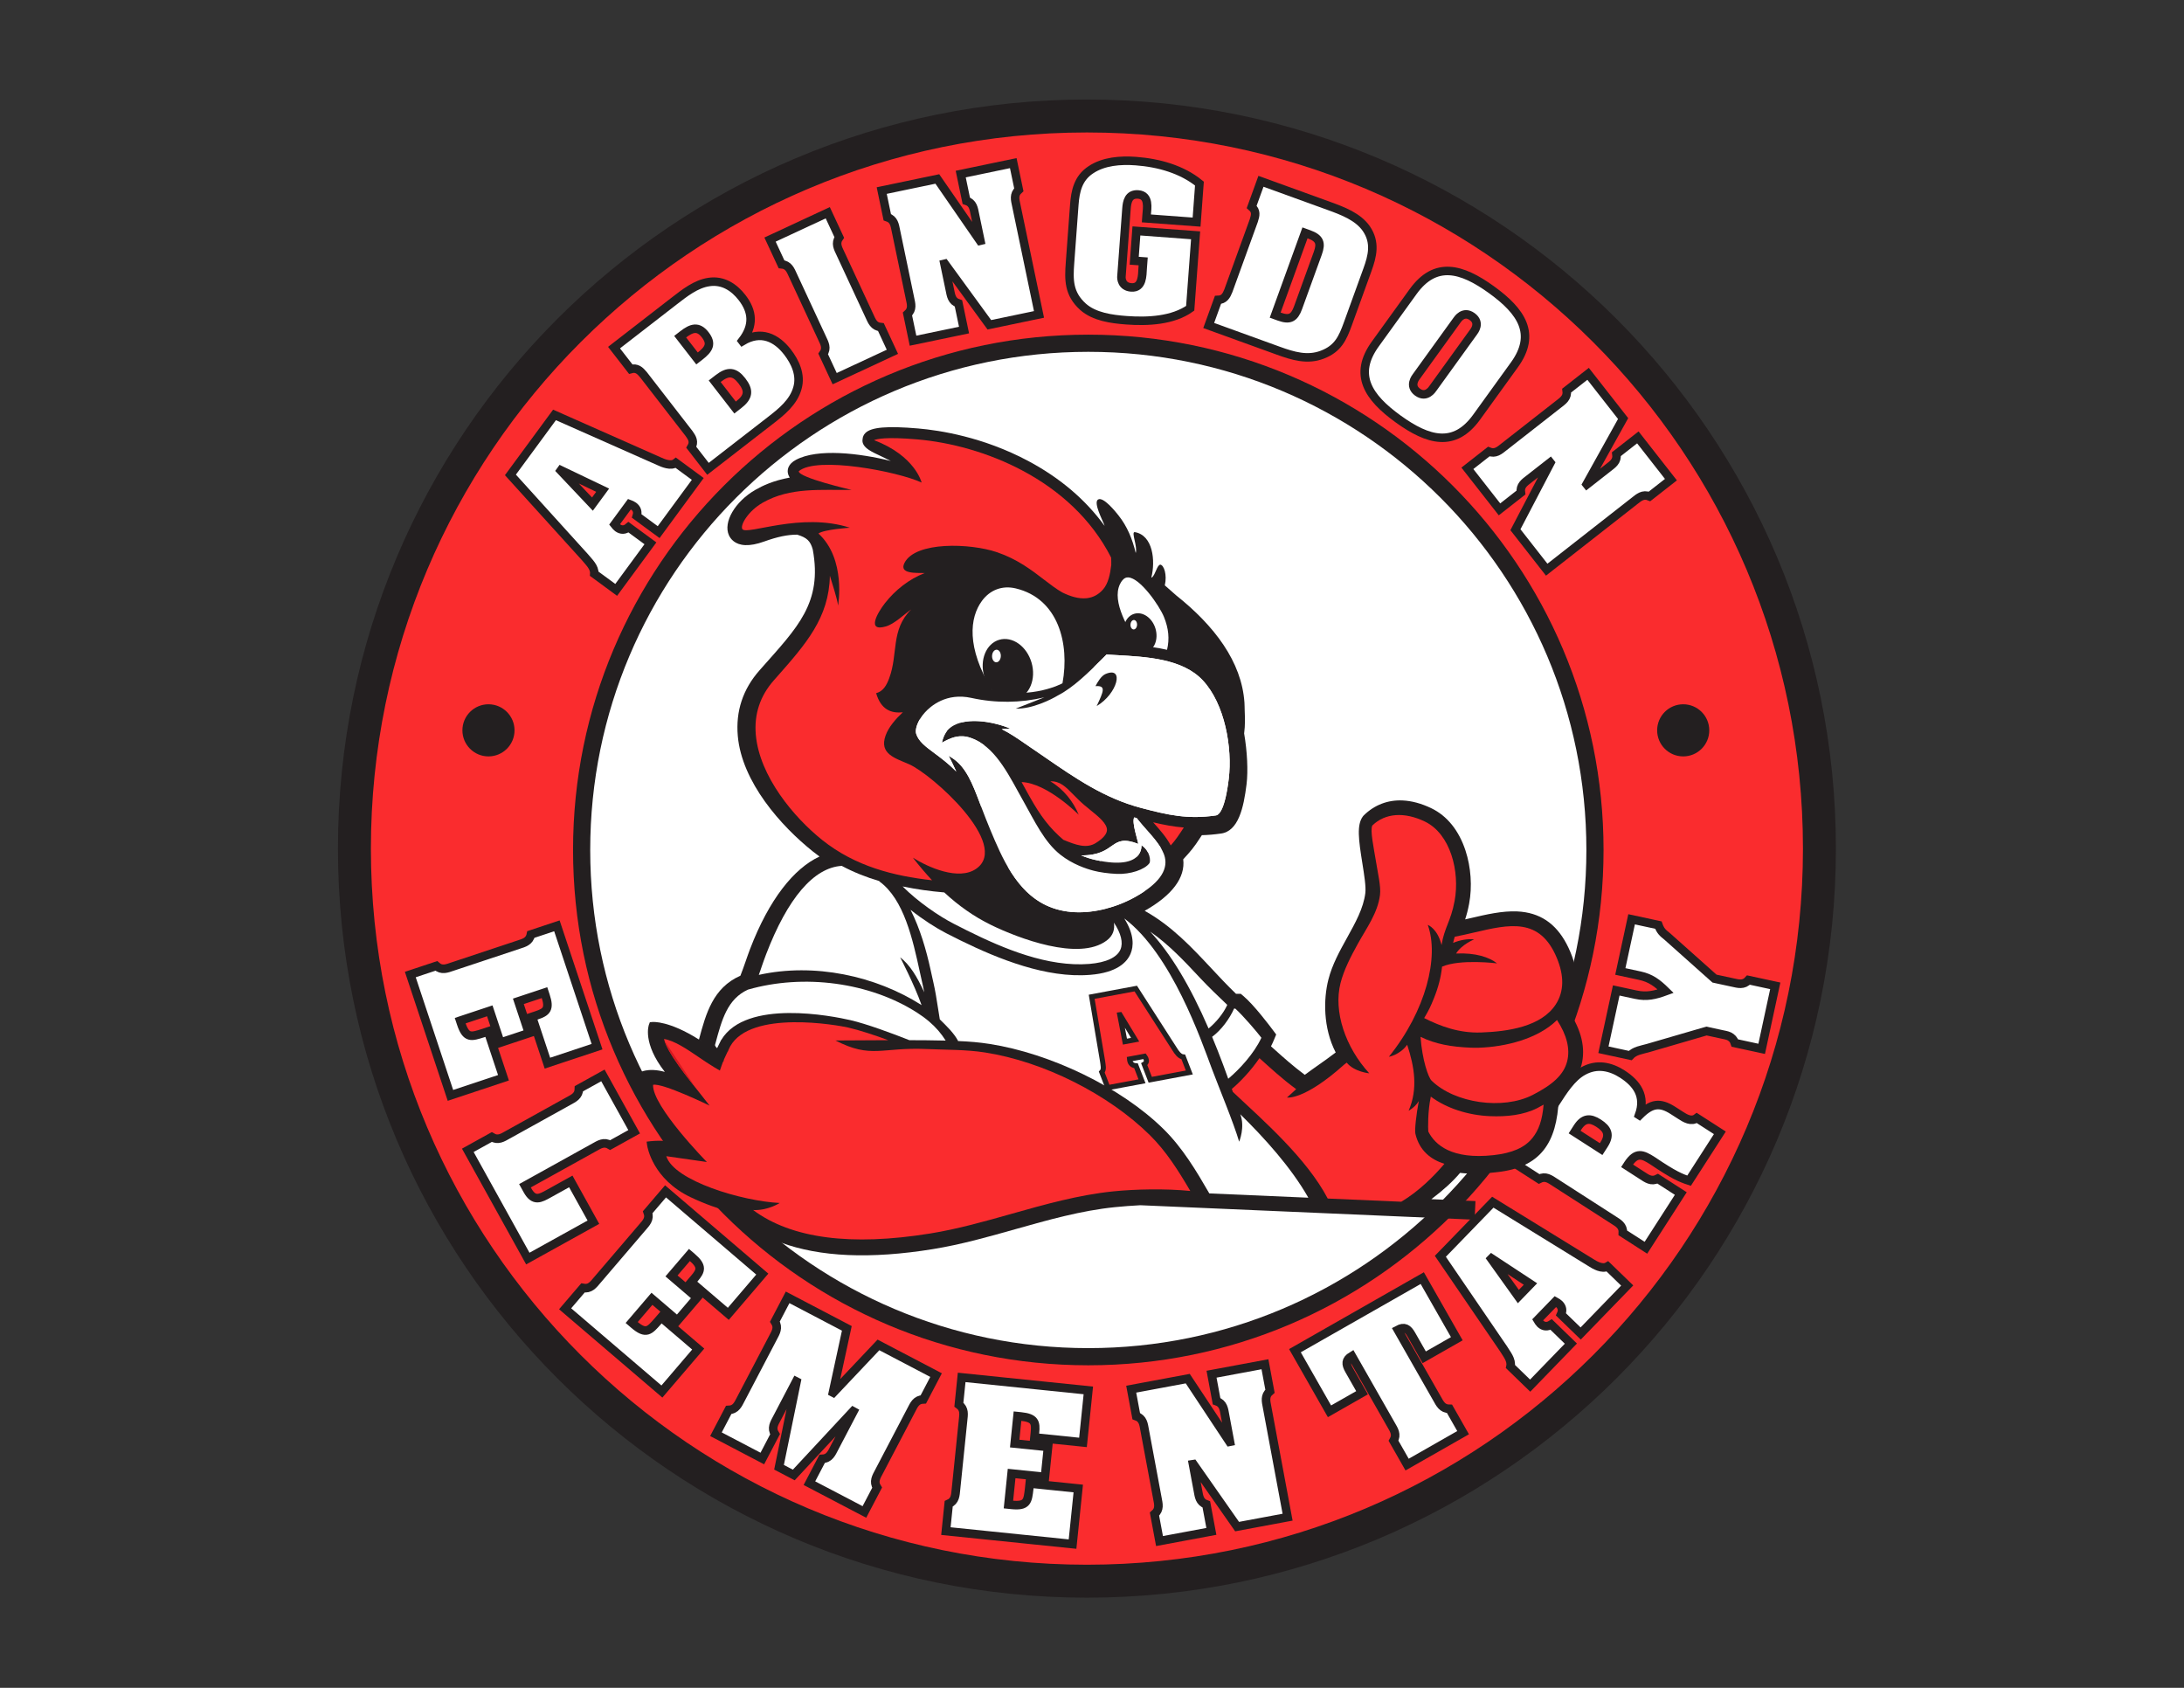 <?xml version="1.0" encoding="UTF-8" standalone="no"?>
<svg
   width="792"
   height="612"
   viewBox="0 0 792 612"
   version="1.1"
   id="svg120"
   sodipodi:docname="circlelogoAbingdonPTA.svg"
   inkscape:version="1.2.2 (b0a8486541, 2022-12-01)"
   xmlns:inkscape="http://www.inkscape.org/namespaces/inkscape"
   xmlns:sodipodi="http://sodipodi.sourceforge.net/DTD/sodipodi-0.dtd"
   xmlns="http://www.w3.org/2000/svg"
   xmlns:svg="http://www.w3.org/2000/svg">
  <rect x="0" y="0" width="792" height="612" fill="#333333" stroke="none"/>
  <defs
     id="defs124" />
  <sodipodi:namedview
     id="namedview122"
     pagecolor="#ffffff"
     bordercolor="#666666"
     borderopacity="1.0"
     inkscape:showpageshadow="2"
     inkscape:pageopacity="0.0"
     inkscape:pagecheckerboard="0"
     inkscape:deskcolor="#d1d1d1"
     showgrid="false"
     inkscape:zoom="1.2777778"
     inkscape:cx="396.3913"
     inkscape:cy="306"
     inkscape:window-width="1920"
     inkscape:window-height="1011"
     inkscape:window-x="0"
     inkscape:window-y="0"
     inkscape:window-maximized="1"
     inkscape:current-layer="svg120" />
  <path
     fill-rule="nonzero"
     fill="rgb(89.69%, 8.537%, 20.993%)"
     fill-opacity="1"
     d="M 659.793 307.695 C 659.793 454.398 540.863 573.328 394.16 573.328 C 247.453 573.328 128.527 454.398 128.527 307.695 C 128.527 160.988 247.453 42.059 394.16 42.059 C 540.863 42.059 659.793 160.988 659.793 307.695 "
     id="path2"
     style="fill:#fa2c2e;fill-opacity:1" />
  <path
     fill="none"
     stroke-width="11.948"
     stroke-linecap="butt"
     stroke-linejoin="miter"
     stroke="rgb(13.73%, 12.16%, 12.549%)"
     stroke-opacity="1"
     stroke-miterlimit="10"
     d="M -0 -0.002 C -0 -146.705 -118.93 -265.635 -265.633 -265.635 C -412.34 -265.635 -531.266 -146.705 -531.266 -0.002 C -531.266 146.705 -412.34 265.635 -265.633 265.635 C -118.93 265.635 -0 146.705 -0 -0.002 Z M -0 -0.002 "
     transform="matrix(1, 0, 0, -1, 659.793, 307.693)"
     id="path4" />
  <path
     fill-rule="nonzero"
     fill="rgb(100%, 100%, 100%)"
     fill-opacity="1"
     d="M 578.395 308.195 C 578.395 409.672 496.133 491.934 394.656 491.934 C 293.184 491.934 210.922 409.672 210.922 308.195 C 210.922 206.719 293.184 124.457 394.656 124.457 C 496.133 124.457 578.395 206.719 578.395 308.195 "
     id="path6" />
  <path
     fill="none"
     stroke-width="6.226"
     stroke-linecap="butt"
     stroke-linejoin="miter"
     stroke="rgb(13.73%, 12.16%, 12.549%)"
     stroke-opacity="1"
     stroke-miterlimit="10"
     d="M -0.001 -0 C -0.001 -101.477 -82.263 -183.738 -183.739 -183.738 C -285.212 -183.738 -367.474 -101.477 -367.474 -0 C -367.474 101.477 -285.212 183.738 -183.739 183.738 C -82.263 183.738 -0.001 101.477 -0.001 -0 Z M -0.001 -0 "
     transform="matrix(1, 0, 0, -1, 578.395, 308.195)"
     id="path8" />
  <path
     fill-rule="nonzero"
     fill="rgb(100%, 100%, 100%)"
     fill-opacity="1"
     stroke-width="3.082"
     stroke-linecap="butt"
     stroke-linejoin="miter"
     stroke="rgb(13.73%, 12.16%, 12.549%)"
     stroke-opacity="1"
     stroke-miterlimit="10"
     d="M 0.001 0.002 L -15.128 7.244 L -15.21 7.13 L -3.702 -5.038 Z M 17.325 -19.264 L 4.911 -36.147 L -3.034 -30.303 C -2.858 -27.877 -5.03 -26.014 -6.421 -24.288 L -33.444 5.548 L -17.456 27.298 L 20.263 10.584 C 21.884 9.83 24.813 8.556 26.548 9.927 L 34.493 4.087 L 20.313 -15.202 L 12.368 -9.358 C 12.833 -7.85 12.419 -6.663 11.216 -5.78 C 10.743 -5.432 10.239 -5.237 9.739 -5.045 L 4.313 -12.428 C 4.646 -12.85 5.032 -13.311 5.45 -13.62 C 6.704 -14.541 8.099 -14.506 9.38 -13.42 Z M 17.325 -19.264 "
     transform="matrix(1, 0, 0, -1, 218.542, 177.744)"
     id="path10" />
  <path
     fill-rule="nonzero"
     fill="rgb(100%, 100%, 100%)"
     fill-opacity="1"
     stroke-width="3.082"
     stroke-linecap="butt"
     stroke-linejoin="miter"
     stroke="rgb(13.73%, 12.16%, 12.549%)"
     stroke-opacity="1"
     stroke-miterlimit="10"
     d="M 0 0.001 L 1.289 1.001 C 4.941 3.829 5.199 6.161 2.496 9.649 C -0.125 13.036 -2.453 13.368 -6.102 10.54 L -7.395 9.54 Z M -13.793 17.798 L -12.781 18.579 C -9.469 21.145 -8.301 23.118 -10.844 26.399 C -13.348 29.63 -15.758 28.911 -18.902 26.478 L -19.914 25.692 Z M -9.828 -22.226 L -15.867 -14.429 C -14.699 -12.456 -15.566 -10.991 -16.664 -9.46 L -33.234 11.923 C -34.445 13.368 -35.648 14.571 -37.848 13.935 L -43.891 21.728 L -22.105 38.606 C -18.34 41.52 -14.168 44.837 -9.48 45.513 C -4.34 46.298 -0.297 43.517 2.523 39.876 C 6.422 34.853 6.895 29.72 2.578 24.157 L 2.656 24.056 C 9.391 28.122 15.02 25.263 18.996 20.134 C 21.777 16.544 23.98 11.849 22.621 7.103 C 21.188 1.884 16.844 -1.558 12.633 -4.823 Z M -9.828 -22.226 "
     transform="matrix(1, 0, 0, -1, 266.566, 147.77)"
     id="path12" />
  <path
     fill-rule="nonzero"
     fill="rgb(100%, 100%, 100%)"
     fill-opacity="1"
     stroke-width="3.082"
     stroke-linecap="butt"
     stroke-linejoin="miter"
     stroke="rgb(13.73%, 12.16%, 12.549%)"
     stroke-opacity="1"
     stroke-miterlimit="10"
     d="M 0.002 0 C -0.873 1.883 -1.557 3.856 -4.166 4.075 L -8.322 13.016 L 12.611 22.75 L 16.771 13.805 C 15.256 11.668 16.322 9.875 17.201 7.997 L 27.728 -14.66 C 28.603 -16.542 29.287 -18.515 31.896 -18.734 L 36.053 -27.675 L 15.119 -37.41 L 10.959 -28.464 C 12.475 -26.332 11.404 -24.539 10.529 -22.656 Z M 0.002 0 "
     transform="matrix(1, 0, 0, -1, 287.565, 99.887)"
     id="path14" />
  <path
     fill-rule="nonzero"
     fill="rgb(100%, 100%, 100%)"
     fill-opacity="1"
     stroke-width="3.082"
     stroke-linecap="butt"
     stroke-linejoin="miter"
     stroke="rgb(13.73%, 12.16%, 12.549%)"
     stroke-opacity="1"
     stroke-miterlimit="10"
     d="M 0.001 -0.001 L 0.138 0.031 L -1.862 9.621 C -2.284 11.652 -2.499 13.73 -4.991 14.535 L -7.002 24.191 L 12.052 28.164 L 14.064 18.507 C 12.103 16.773 12.736 14.785 13.162 12.753 L 21.384 -26.692 L 3.376 -30.45 L -12.78 -8.297 L -12.92 -8.329 L -10.948 -17.793 C -10.522 -19.825 -10.307 -21.903 -7.819 -22.708 L -5.803 -32.364 L -24.299 -36.219 L -26.315 -26.567 C -24.354 -24.833 -24.987 -22.84 -25.409 -20.809 L -30.506 3.648 C -30.932 5.679 -31.147 7.753 -33.639 8.562 L -35.651 18.214 L -15.487 22.421 Z M 0.001 -0.001 "
     transform="matrix(1, 0, 0, -1, 355.397, 87.312)"
     id="path16" />
  <path
     fill-rule="nonzero"
     fill="rgb(100%, 100%, 100%)"
     fill-opacity="1"
     stroke-width="3.082"
     stroke-linecap="butt"
     stroke-linejoin="miter"
     stroke="rgb(13.73%, 12.16%, 12.549%)"
     stroke-opacity="1"
     stroke-miterlimit="10"
     d="M 0.001 0 L -18.206 1.348 L -18.116 2.578 C -17.933 5.035 -17.019 9.719 -21.198 10.027 C -24.741 10.289 -25.249 7.27 -25.425 4.875 L -27.253 -19.773 C -27.296 -20.355 -27.237 -23.418 -23.694 -23.68 C -19.515 -23.988 -19.729 -19.223 -19.546 -16.699 L -19.362 -14.242 L -22.62 -14 L -21.819 -3.195 L -0.354 -4.789 L -2.315 -31.246 C -8.628 -35.723 -17.71 -36.156 -25.433 -35.586 C -30.886 -35.18 -37.093 -34.328 -41.167 -30.711 C -46.444 -25.961 -46.354 -20.894 -45.901 -14.812 L -44.343 6.277 C -43.976 11.195 -42.983 15.938 -38.343 18.973 C -33.694 22.078 -27.608 22.535 -22.015 22.121 C -13.722 21.508 -5.28 19.125 1.032 13.973 Z M 0.001 0 "
     transform="matrix(1, 0, 0, -1, 433.925, 80.535)"
     id="path18" />
  <path
     fill-rule="nonzero"
     fill="rgb(100%, 100%, 100%)"
     fill-opacity="1"
     stroke-width="3.082"
     stroke-linecap="butt"
     stroke-linejoin="miter"
     stroke="rgb(13.73%, 12.16%, 12.549%)"
     stroke-opacity="1"
     stroke-miterlimit="10"
     d="M 0.001 -0.002 L 1.403 -0.51 C 5.274 -1.912 6.942 -1.064 8.313 2.717 L 15.454 22.42 C 16.825 26.201 16.087 27.92 12.212 29.322 L 10.81 29.83 Z M 19.552 39.568 C 24.427 37.803 30.017 35.709 33.052 31.365 C 36.509 26.314 35.255 21.389 33.438 16.385 L 26.345 -3.197 C 24.485 -8.322 22.782 -12.189 17.095 -14.338 C 11.735 -16.4 6.552 -14.865 1.142 -12.904 L -24.104 -3.76 L -20.745 5.514 C -18.452 5.58 -17.679 7.096 -16.972 8.842 L -7.753 34.279 C -7.155 36.135 -6.733 37.705 -8.519 39.248 L -5.155 48.522 Z M 19.552 39.568 "
     transform="matrix(1, 0, 0, -1, 462.425, 114.26)"
     id="path20" />
  <path
     fill-rule="nonzero"
     fill="rgb(100%, 100%, 100%)"
     fill-opacity="1"
     stroke-width="3.082"
     stroke-linecap="butt"
     stroke-linejoin="miter"
     stroke="rgb(13.73%, 12.16%, 12.549%)"
     stroke-opacity="1"
     stroke-miterlimit="10"
     d="M 0.001 -0.001 C -0.229 -0.317 -2.718 -3.399 0.45 -5.688 C 3.618 -7.973 5.763 -4.641 5.989 -4.325 L 20.724 16.082 C 20.954 16.398 23.403 19.429 20.235 21.718 C 17.067 24.003 14.966 20.722 14.735 20.41 Z M 21.86 -14.747 C 13.81 -25.895 4.31 -23.278 -6.573 -15.418 C -17.46 -7.555 -22.937 0.636 -14.882 11.789 L -1.175 30.777 C 6.88 41.925 16.38 39.308 27.263 31.449 C 38.146 23.585 43.622 15.39 35.571 4.242 Z M 21.86 -14.747 "
     transform="matrix(1, 0, 0, -1, 513.62, 136.511)"
     id="path22" />
  <path
     fill-rule="nonzero"
     fill="rgb(100%, 100%, 100%)"
     fill-opacity="1"
     stroke-width="3.082"
     stroke-linecap="butt"
     stroke-linejoin="miter"
     stroke="rgb(13.73%, 12.16%, 12.549%)"
     stroke-opacity="1"
     stroke-miterlimit="10"
     d="M -0 0.001 L 0.09 -0.112 L 7.801 5.927 C 9.437 7.205 11.203 8.318 10.824 10.908 L 18.586 16.986 L 30.586 1.658 L 22.82 -4.42 C 20.398 -3.428 18.895 -4.877 17.258 -6.155 L -14.465 -30.987 L -25.805 -16.499 L -13.102 7.791 L -13.188 7.9 L -20.801 1.943 C -22.434 0.666 -24.199 -0.448 -23.82 -3.038 L -31.582 -9.116 L -43.23 5.763 L -35.469 11.841 C -33.047 10.849 -31.539 12.298 -29.906 13.58 L -10.238 28.97 C -8.605 30.251 -6.84 31.365 -7.219 33.955 L 0.547 40.033 L 13.246 23.81 Z M -0 0.001 "
     transform="matrix(1, 0, 0, -1, 575.356, 175.576)"
     id="path24" />
  <path
     fill-rule="nonzero"
     fill="rgb(100%, 100%, 100%)"
     fill-opacity="1"
     stroke-width="3.113"
     stroke-linecap="butt"
     stroke-linejoin="miter"
     stroke="rgb(13.73%, 12.16%, 12.549%)"
     stroke-opacity="1"
     stroke-miterlimit="10"
     d="M 0.001 0.001 L -19.229 -6.39 L -33.784 37.427 L -24.358 40.56 C -22.394 38.786 -20.476 39.649 -18.487 40.31 L 5.396 48.243 C 7.38 48.903 9.431 49.36 9.946 51.954 L 19.376 55.091 L 33.935 11.274 L 15.942 5.298 L 10.364 22.087 L 11.978 22.622 C 15.575 23.817 16.884 24.856 15.251 29.77 L 14.888 30.864 L 5.399 27.712 L 9.228 16.177 L -1.132 12.735 L -4.964 24.27 L -15.694 20.704 L -15.331 19.61 C -13.519 14.149 -11.679 14.837 -7.315 16.212 L -5.577 16.79 Z M 0.001 0.001 "
     transform="matrix(1, 0, 0, -1, 182.577, 390.79)"
     id="path26" />
  <path
     fill-rule="nonzero"
     fill="rgb(100%, 100%, 100%)"
     fill-opacity="1"
     stroke-width="3.113"
     stroke-linecap="butt"
     stroke-linejoin="miter"
     stroke="rgb(13.73%, 12.16%, 12.549%)"
     stroke-opacity="1"
     stroke-miterlimit="10"
     d="M 0.001 0.001 L 8.688 4.817 C 10.946 3.438 12.673 4.642 14.505 5.657 L 36.513 17.864 C 38.341 18.876 40.274 19.704 40.302 22.349 L 48.993 27.169 L 60.325 6.728 L 51.638 1.911 C 49.38 3.29 47.653 2.087 45.825 1.071 L 20.727 -12.847 L 21.634 -14.48 C 24.005 -18.761 26.317 -17.398 29.403 -15.683 L 37.349 -11.276 L 45.544 -26.058 L 21.763 -39.245 Z M 0.001 0.001 "
     transform="matrix(1, 0, 0, -1, 169.644, 417.103)"
     id="path28" />
  <path
     fill-rule="nonzero"
     fill="rgb(100%, 100%, 100%)"
     fill-opacity="1"
     stroke-width="3.113"
     stroke-linecap="butt"
     stroke-linejoin="miter"
     stroke="rgb(13.73%, 12.16%, 12.549%)"
     stroke-opacity="1"
     stroke-miterlimit="10"
     d="M 0.001 -0.001 L -13.167 -15.399 L -48.26 14.605 L -41.803 22.155 C -39.202 21.651 -38.006 23.386 -36.647 24.976 L -20.292 44.101 C -18.932 45.69 -17.409 47.14 -18.307 49.628 L -11.85 57.183 L 23.24 27.179 L 10.919 12.769 L -2.526 24.265 L -1.42 25.558 C 1.04 28.44 1.626 30.007 -2.311 33.37 L -3.186 34.116 L -9.686 26.519 L -0.448 18.62 L -7.542 10.319 L -16.78 18.222 L -24.127 9.624 L -23.256 8.878 C -18.881 5.14 -17.663 6.675 -14.635 10.105 L -13.444 11.495 Z M 0.001 -0.001 "
     transform="matrix(1, 0, 0, -1, 253.198, 489.159)"
     id="path30" />
  <path
     fill-rule="nonzero"
     fill="rgb(100%, 100%, 100%)"
     fill-opacity="1"
     stroke-width="3.113"
     stroke-linecap="butt"
     stroke-linejoin="miter"
     stroke="rgb(13.73%, 12.16%, 12.549%)"
     stroke-opacity="1"
     stroke-miterlimit="10"
     d="M -0.001 0 L 0.128 -0.066 L 16.507 17.258 L 37.401 6.313 L 32.792 -2.488 C 30.147 -2.578 29.366 -4.531 28.397 -6.387 L 16.722 -28.68 C 15.753 -30.535 14.589 -32.285 16.022 -34.512 L 11.413 -43.312 L -8.528 -32.871 L -3.919 -24.07 C -1.271 -23.98 -0.493 -22.027 0.476 -20.176 L 7.452 -6.855 L 7.323 -6.785 L -14.196 -29.902 L -19.548 -27.102 L -13.189 3.953 L -13.317 4.02 L -20.29 -9.297 C -21.263 -11.152 -22.423 -12.902 -20.993 -15.129 L -25.603 -23.934 L -42.419 -15.125 L -37.81 -6.324 C -35.165 -6.23 -34.388 -4.277 -33.415 -2.426 L -21.739 19.871 C -20.771 21.723 -19.61 23.477 -21.04 25.703 L -16.431 34.504 L 5.038 23.262 Z M -0.001 0 "
     transform="matrix(1, 0, 0, -1, 302.052, 504.914)"
     id="path32" />
  <path
     fill-rule="nonzero"
     fill="rgb(100%, 100%, 100%)"
     fill-opacity="1"
     stroke-width="3.113"
     stroke-linecap="butt"
     stroke-linejoin="miter"
     stroke="rgb(13.73%, 12.16%, 12.549%)"
     stroke-opacity="1"
     stroke-miterlimit="10"
     d="M 0.001 -0.001 L -2.07 -20.157 L -47.999 -15.446 L -46.984 -5.56 C -44.562 -4.493 -44.562 -2.392 -44.347 -0.31 L -41.777 24.726 C -41.566 26.804 -41.136 28.862 -43.292 30.401 L -42.277 40.284 L 3.653 35.569 L 1.715 16.714 L -15.882 18.519 L -15.71 20.206 C -15.324 23.98 -15.734 25.601 -20.886 26.128 L -22.031 26.245 L -23.05 16.296 L -10.96 15.058 L -12.078 4.194 L -24.167 5.437 L -25.32 -5.813 L -24.175 -5.931 C -18.453 -6.52 -18.324 -4.56 -17.785 -0.017 L -17.597 1.808 Z M 0.001 -0.001 "
     transform="matrix(1, 0, 0, -1, 391.015, 539.722)"
     id="path34" />
  <path
     fill-rule="nonzero"
     fill="rgb(100%, 100%, 100%)"
     fill-opacity="1"
     stroke-width="3.113"
     stroke-linecap="butt"
     stroke-linejoin="miter"
     stroke="rgb(13.73%, 12.16%, 12.549%)"
     stroke-opacity="1"
     stroke-miterlimit="10"
     d="M 0 -0.001 L 0.141 0.026 L -1.668 9.729 C -2.051 11.784 -2.223 13.882 -4.723 14.745 L -6.543 24.515 L 12.828 28.124 L 14.648 18.355 C 12.625 16.647 13.223 14.632 13.605 12.573 L 21.039 -27.329 L 2.727 -30.743 L -13.121 -8.099 L -13.266 -8.122 L -11.48 -17.696 C -11.098 -19.755 -10.926 -21.853 -8.426 -22.716 L -6.605 -32.481 L -25.41 -35.985 L -27.23 -26.22 C -25.207 -24.513 -25.805 -22.493 -26.184 -20.438 L -30.797 4.304 C -31.18 6.358 -31.352 8.456 -33.852 9.319 L -35.672 19.089 L -15.168 22.909 Z M 0 -0.001 "
     transform="matrix(1, 0, 0, -1, 445.891, 522.792)"
     id="path36" />
  <path
     fill-rule="nonzero"
     fill="rgb(100%, 100%, 100%)"
     fill-opacity="1"
     stroke-width="3.113"
     stroke-linecap="butt"
     stroke-linejoin="miter"
     stroke="rgb(13.73%, 12.16%, 12.549%)"
     stroke-opacity="1"
     stroke-miterlimit="10"
     d="M 0.001 0.001 L 46.173 26.317 L 58.7 4.341 L 46.892 -2.394 L 42.231 5.786 C 40.97 8.001 39.724 8.872 37.317 7.579 L 51.528 -17.354 C 52.563 -19.171 53.415 -21.097 56.063 -21.093 L 60.981 -29.726 L 40.677 -41.3 L 35.755 -32.667 C 37.106 -30.39 35.884 -28.679 34.849 -26.862 L 20.638 -1.933 C 18.298 -3.343 18.411 -4.854 19.677 -7.069 L 24.337 -15.249 L 12.528 -21.979 Z M 0.001 0.001 "
     transform="matrix(1, 0, 0, -1, 469.593, 489.751)"
     id="path38" />
  <path
     fill-rule="nonzero"
     fill="rgb(100%, 100%, 100%)"
     fill-opacity="1"
     stroke-width="3.113"
     stroke-linecap="butt"
     stroke-linejoin="miter"
     stroke="rgb(13.73%, 12.16%, 12.549%)"
     stroke-opacity="1"
     stroke-miterlimit="10"
     d="M 0.001 0.002 L 1.052 1.631 C 3.31 5.139 2.36 7.287 -0.936 9.412 C -3.964 11.357 -6.311 11.33 -8.569 7.822 L -9.62 6.189 Z M 14.786 -9.518 C 16.548 -10.646 18.189 -11.959 20.536 -10.732 L 28.892 -16.111 L 16.243 -35.768 L 7.888 -30.389 C 8.032 -27.744 6.157 -26.795 4.399 -25.662 L -16.765 -12.045 C -18.522 -10.916 -20.167 -9.604 -22.515 -10.826 L -30.866 -5.451 L -16.433 16.986 C -13.862 20.979 -10.686 26.033 -6.507 28.303 C -1.526 31.084 3.419 29.951 7.704 27.197 C 12.872 23.869 16.29 19.275 13.774 12.346 L 13.884 12.275 C 18.255 16.646 21.321 17.064 26.103 13.986 L 28.798 12.256 C 30.392 11.229 32.7 9.744 34.7 11.279 L 43.056 5.904 L 31.888 -11.455 C 28.876 -10.455 26.403 -9.467 18.657 -4.225 C 14.923 -1.818 12.778 -1.041 9.829 -5.385 L 9.403 -6.049 Z M 14.786 -9.518 "
     transform="matrix(1, 0, 0, -1, 580.628, 416.658)"
     id="path40" />
  <path
     fill-rule="nonzero"
     fill="rgb(100%, 100%, 100%)"
     fill-opacity="1"
     stroke-width="3.113"
     stroke-linecap="butt"
     stroke-linejoin="miter"
     stroke="rgb(13.73%, 12.16%, 12.549%)"
     stroke-opacity="1"
     stroke-miterlimit="10"
     d="M 0 0.001 C -2.211 -0.628 -4.676 -0.905 -6.332 -2.679 L -16.043 -0.581 L -11.398 20.927 L -4.305 19.396 C -0.344 18.54 2.613 19.228 6.535 20.661 C 3.555 23.583 1.145 25.431 -2.82 26.282 L -9.91 27.814 L -5.828 46.728 L 3.887 44.63 C 4.641 42.552 5.363 41.88 7.133 40.47 L 24.238 25.224 L 30.758 23.817 C 32.801 23.376 34.801 22.724 36.563 24.696 L 46.273 22.599 L 41.344 -0.245 L 31.633 1.853 C 31.234 3.114 30.512 3.786 29.613 4.274 C 28.766 4.677 27.727 4.825 26.703 5.048 L 21.336 6.208 Z M 0 0.001 "
     transform="matrix(1, 0, 0, -1, 597.504, 380.056)"
     id="path42" />
  <path
     fill-rule="nonzero"
     fill="rgb(13.73%, 12.16%, 12.549%)"
     fill-opacity="1"
     d="M 254.137 377.352 C 254.07 377.309 254.004 377.27 253.938 377.227 C 254.059 377.273 254.148 377.312 254.137 377.352 M 568.957 366.672 C 572.699 360.578 572.887 353.383 569.508 345.273 C 565.973 336.777 560.625 332.039 553.164 330.785 C 552.215 330.625 551.207 330.52 550.168 330.473 C 544.742 330.238 538.984 331.582 533.414 332.883 C 532.758 333.035 532.055 333.203 531.32 333.363 C 531.836 331.793 532.344 329.934 532.766 327.652 C 533.922 321.477 533.434 314.457 531.441 308.395 C 529.043 301.109 524.758 295.805 519.047 293.059 C 515.453 291.332 511.938 290.379 508.594 290.234 C 503.238 290.004 498.387 291.875 494.562 295.648 L 494.445 295.762 L 494.207 296.059 C 491.961 299.125 492.676 304.453 494.023 312.895 C 494.703 317.141 495.406 321.535 495.117 323.832 C 494.43 329.332 491.543 334.531 488.492 340.031 C 485.836 344.816 483.09 349.77 481.719 355.188 C 479.934 362.18 479.758 372.66 484.371 381.617 L 484.148 381.785 C 482.184 383.293 480.355 384.582 478.422 385.945 C 476.762 387.117 475.055 388.32 473.164 389.727 C 468.898 386.551 465.449 383.461 462.109 380.465 C 461.707 380.105 461.305 379.746 460.906 379.387 C 461.336 378.535 461.727 377.695 462.062 376.871 L 462.797 375.098 L 461.625 373.531 C 460.512 372.031 454.754 364.383 450.883 361.133 L 449.941 360.34 L 448.219 360.34 C 445.129 357.379 442.16 354.199 439.273 351.109 C 432.188 343.523 424.875 335.695 415.105 330.25 C 425.086 324.633 429.895 318.195 429.082 311.574 C 431.871 308.598 433.129 306.992 435.148 303.883 C 435.383 303.527 435.609 303.176 435.836 302.832 C 438.055 302.777 440.289 302.586 442.629 302.254 C 449.094 301.527 451.02 292.785 452.051 284.328 C 452.637 279.531 452.297 272.504 451.172 265.949 C 451.578 262.906 451.473 260.219 451.371 257.613 C 451.336 256.633 451.348 255.707 451.285 254.773 C 450.277 239.895 440.355 226.867 426.445 215.809 C 425.191 214.691 423.941 213.594 422.707 212.508 C 422.605 212.422 422.504 212.336 422.402 212.246 C 423.301 208.41 422.086 204.859 420.754 204.734 C 419.516 204.98 419.113 208.176 417.711 209.441 C 417.648 209.402 417.594 209.363 417.535 209.328 C 419.031 203.457 418.191 194.031 411.457 192.934 C 410.16 192.953 412.582 198.184 411.859 200.508 C 410.664 195.512 408.789 190.852 405.555 186.812 C 404.703 185.746 400.066 179.879 398.16 181.148 C 396.457 182.285 399.887 188.754 400.336 190.02 C 400.422 190.242 400.496 190.461 400.57 190.684 C 393.656 181.148 384.344 173.238 372.758 167.086 C 356.488 158.449 340.844 156.031 332.965 155.359 C 321.699 154.398 315.98 154.883 313.844 156.98 C 313.203 157.609 312.844 158.41 312.805 159.258 C 312.539 160.672 313.328 161.988 315.156 163.176 C 316.332 163.938 317.949 164.699 319.664 165.496 C 320.715 165.992 321.891 166.547 323.039 167.141 C 311.484 164.285 296.508 162.543 288.645 166.73 C 285.785 168.254 285.559 170.23 285.676 171.273 C 285.75 171.934 286 172.566 286.398 173.164 C 280.348 174.285 276.562 176.109 273.93 177.613 C 266.555 181.828 262.168 189.383 264.344 194.105 C 264.926 195.363 266.465 197.496 270.254 197.66 C 272.168 197.742 274.465 197.305 277.086 196.363 C 281.93 194.625 285.551 193.867 289.082 193.863 C 292.633 194.945 293.871 196.141 294.742 199.258 C 298.297 218.594 289.223 227.461 276.207 242.18 L 275.414 243.078 C 269.41 249.875 266.766 257.867 267.551 266.832 C 269.012 283.555 283.191 299.504 294.859 308.801 C 295.609 309.402 296.391 309.992 297.191 310.57 C 287.879 314.887 278.891 326.125 272 344.109 C 271.418 345.633 270.887 347.168 270.371 348.652 C 269.707 350.562 269.137 352.184 268.496 353.789 C 258.523 358.168 255.973 367.625 253.508 376.777 L 253.465 376.926 C 242.656 370.102 236.887 370.535 236.504 370.574 L 235.656 370.664 L 235.352 371.457 C 235.234 371.762 232.918 378.184 241.09 388.66 C 239.672 388.266 238.297 388.039 236.965 387.984 C 234.496 387.875 233.094 388.41 232.941 388.469 L 232.207 388.762 L 232.086 389.543 C 232.016 389.98 230.582 400.176 243.082 413.844 C 242.34 413.758 241.57 413.695 240.781 413.66 C 238.031 413.543 235.992 413.781 235.906 413.789 L 234.484 413.961 L 234.695 415.375 C 234.77 415.871 236.66 427.586 250.523 434.137 C 255.844 436.648 260.598 438.336 265.039 439.289 C 274.844 448.965 289.152 454.273 307.578 455.07 C 316.738 455.465 327.066 454.746 338.277 452.926 C 348.457 451.281 358.523 448.438 368.262 445.68 C 380.02 442.363 392.176 438.926 404.309 437.707 C 407.297 437.406 410.477 437.164 413.516 437.008 L 534.758 442.254 L 535.055 435.508 L 519.055 434.816 C 523.473 431.484 526.906 428.34 529.48 425.277 C 530.441 425.391 531.445 425.473 532.477 425.516 C 536.629 425.699 540.402 425.285 542.902 425.012 C 550.738 424.16 556.285 421.508 559.859 416.918 C 563.211 412.621 564.938 406.625 565.289 398.078 C 569.637 394.594 572.402 390.566 573.527 386.098 C 575.043 380.051 573.5 373.523 568.957 366.672 "
     id="path44" />
  <path
     fill-rule="nonzero"
     fill="rgb(100%, 100%, 100%)"
     fill-opacity="1"
     d="M 397.695 256.012 C 400.219 250.621 401.184 248.508 397.258 248.789 C 398.012 247.344 399.328 245.062 400.914 244.387 C 407.891 241.422 405.219 251.602 397.695 256.012 M 404.609 237.52 C 403.469 237.457 402.359 237.395 401.273 237.328 C 400.801 237.797 400.316 238.277 399.828 238.77 C 395.027 243.559 389.301 249.277 383.613 252.176 C 381.316 253.574 374.258 257.141 368.367 256.938 C 368.367 256.938 372.145 255.426 378.715 252.855 C 370.051 254.91 361.059 255 352.309 253.07 C 343.156 251.047 337.445 256.066 335.414 258.32 C 332.656 261.379 331.738 264.562 332.258 266.125 C 333.168 268.867 335.566 270.652 338.887 273.117 C 341.242 274.871 343.965 276.898 346.793 279.758 C 345.57 277.117 344.684 275.355 344.66 275.316 L 344.012 274.035 L 345.227 274.801 C 350.328 278.012 352.715 284.324 355.246 291 C 355.434 291.5 355.625 292 355.812 292.504 C 356.891 295.309 357.992 298.207 359.195 301.062 C 363.316 310.859 368.441 323.055 379.277 328.211 C 382.469 329.734 386.043 330.59 389.895 330.758 C 396.879 331.059 404.812 329.047 411.664 325.234 C 419.973 320.609 423.59 315.766 422.422 310.848 C 421.594 307.391 418.496 303.906 415.758 300.832 C 414.75 299.695 413.805 298.629 412.965 297.574 C 412.719 297.262 412.465 296.949 412.219 296.637 C 411.918 296.551 411.613 296.469 411.316 296.383 C 410.316 298.07 412.629 304.711 412.777 305.988 C 402.297 301.926 405.109 310.211 392.09 310.16 C 393.691 310.844 395.449 311.414 397.395 311.844 C 415.086 315.754 413.914 306.457 413.914 306.457 C 417.168 308.562 417.309 312.316 416.816 312.996 C 415.137 315.293 409.953 317.086 404.957 316.867 C 401.844 316.734 398.785 316.281 396.641 315.727 C 393.898 315.016 388.957 313.41 384.504 309.883 L 384.5 309.883 L 384.5 309.879 C 378.727 305.305 375.203 297.766 371.078 290.418 L 370.691 289.73 C 370.184 288.832 369.676 287.906 369.152 286.953 C 364.531 278.527 359.309 269.016 350.293 267.078 C 347.211 266.637 344.945 267.418 341.574 269.297 C 341.922 267.621 342.633 265.785 343.848 264.551 C 348.805 259.496 360.125 261.52 366.344 264.164 C 365.293 264.199 364.262 264.273 363.25 264.379 C 366.262 265.867 369.09 267.816 371.676 269.605 C 372.305 270.035 372.926 270.465 373.543 270.883 C 375.316 272.082 377.07 273.289 378.805 274.488 C 389.934 282.156 400.438 289.398 413.695 292.918 C 423.535 295.531 430.73 297.137 440.785 295.691 L 440.867 295.68 C 442.043 295.562 444.219 293.684 445.586 282.438 C 446.961 271.141 444.176 255.238 436.18 246.699 C 428.844 238.852 415.969 238.145 404.609 237.52 "
     id="path46" />
  <path
     fill-rule="nonzero"
     fill="rgb(100%, 100%, 100%)"
     fill-opacity="1"
     d="M 436.18 246.699 C 428.844 238.852 415.969 238.145 404.609 237.52 C 403.469 237.457 402.359 237.395 401.273 237.328 C 400.801 237.797 400.316 238.277 399.828 238.77 C 398.777 239.816 397.688 240.906 396.555 242 C 402.758 239.359 411.332 239.18 411.652 247.098 C 411.715 247.75 411.668 248.371 411.562 248.98 C 424.531 244.852 439.395 259.148 439.219 271.754 C 439.031 276.066 438.836 280.375 437.363 284.445 C 416.203 289.719 392.977 276.969 375.773 267.418 C 377.332 266.723 379.004 267.172 380.645 267.297 C 371.402 261.488 357.977 256.602 348.316 262.062 C 353.906 260.5 361.605 262.148 366.344 264.164 C 365.293 264.195 364.262 264.273 363.25 264.379 C 366.262 265.867 369.09 267.816 371.676 269.605 C 372.305 270.035 372.926 270.465 373.543 270.883 C 375.316 272.082 377.07 273.289 378.805 274.488 C 389.934 282.156 400.441 289.398 413.695 292.918 C 423.535 295.531 430.734 297.137 440.785 295.691 L 440.867 295.68 C 442.039 295.562 444.219 293.684 445.586 282.438 C 446.961 271.141 444.172 255.238 436.18 246.699 "
     id="path48" />
  <path
     fill-rule="nonzero"
     fill="rgb(100%, 100%, 100%)"
     fill-opacity="1"
     d="M 368.863 316.832 C 367.664 316.164 366.531 315.32 365.484 314.352 C 368.816 320.09 373.129 325.285 379.277 328.211 C 382.469 329.734 386.043 330.59 389.895 330.758 C 396.879 331.059 404.812 329.047 411.664 325.234 C 413.027 324.473 414.266 323.707 415.375 322.938 C 400.965 329.141 386.832 328.02 368.863 316.832 "
     id="path50" />
  <path
     fill-rule="nonzero"
     fill="rgb(100%, 100%, 100%)"
     fill-opacity="1"
     d="M 412.965 297.574 C 412.719 297.262 412.465 296.945 412.219 296.637 C 411.918 296.555 411.613 296.469 411.316 296.383 C 410.316 298.07 412.629 304.711 412.777 305.988 C 402.297 301.926 405.109 310.211 392.09 310.156 C 393.691 310.844 395.449 311.414 397.395 311.844 C 398.008 311.98 398.598 312.098 399.168 312.203 C 402.648 309.145 408.484 307.273 412.281 310.625 C 414.207 308.785 413.914 306.457 413.914 306.457 C 415.117 307.234 415.895 308.238 416.367 309.23 C 417.852 307.977 419.602 307.355 421.164 307.797 C 419.797 305.375 417.691 303 415.762 300.832 C 414.75 299.695 413.805 298.629 412.965 297.574 "
     id="path52" />
  <path
     fill-rule="nonzero"
     fill="rgb(100%, 100%, 100%)"
     fill-opacity="1"
     d="M 355.273 272.492 C 355.441 271.402 356.055 270.629 356.879 270.176 C 354.922 268.699 352.75 267.605 350.293 267.078 C 347.211 266.637 344.945 267.418 341.57 269.297 C 341.867 267.875 342.43 266.344 343.332 265.156 C 342.699 265.254 341.98 265.316 341.258 265.527 C 337.746 265.641 334.324 263.754 333.551 260.836 C 332.262 263.008 331.883 264.992 332.258 266.125 C 333.168 268.867 335.566 270.652 338.887 273.117 C 341.242 274.871 343.965 276.898 346.793 279.758 C 345.57 277.113 344.684 275.355 344.66 275.316 L 344.012 274.035 L 345.227 274.801 C 350.328 278.012 352.715 284.32 355.246 291 C 355.434 291.5 355.625 292 355.812 292.504 C 355.848 292.578 355.871 292.656 355.902 292.734 C 354.375 286.191 353.984 279.355 355.273 272.492 "
     id="path54" />
  <path
     fill-rule="nonzero"
     fill="rgb(89.69%, 8.537%, 20.993%)"
     fill-opacity="1"
     d="M 371.59 285.613 C 372.105 286.555 372.613 287.48 373.113 288.367 L 373.504 289.059 C 377.289 295.801 380.609 300.254 385.672 304.559 L 385.68 304.531 C 390.102 306.355 393.992 307.793 397.383 305.672 C 399.977 304.047 401.34 302.492 401.426 301.047 C 401.566 298.691 398.418 296.148 395.371 293.688 C 394.641 293.098 393.883 292.484 393.18 291.879 C 391.652 290.574 390.375 289.273 389.25 288.125 C 386.359 285.18 384.422 283.215 380.863 283.293 C 385.668 286.086 389.285 290.727 391.176 295.422 C 391.176 295.422 379.828 283.926 370.465 283.57 C 370.848 284.262 371.223 284.945 371.59 285.613 "
     id="path56"
     style="fill:#fa2c2e;fill-opacity:1" />
  <path
     fill-rule="nonzero"
     fill="rgb(92.94%, 10.979%, 14.119%)"
     fill-opacity="1"
     d="M 368.91 280.793 C 368.891 280.777 368.871 280.758 368.855 280.734 C 368.867 280.758 368.875 280.777 368.891 280.797 C 368.895 280.797 368.902 280.797 368.91 280.793 "
     id="path58" />
  <path
     fill-rule="nonzero"
     fill="rgb(100%, 100%, 100%)"
     fill-opacity="1"
     d="M 368.352 213.355 C 363.504 212.195 359.02 213.855 356.059 217.914 C 351.672 223.918 350.355 234.648 359.695 250.109 L 359.535 250.207 C 374.562 253.684 385.297 247.746 385.297 247.746 C 387.961 233.285 383.754 217.039 368.352 213.355 "
     id="path60" />
  <path
     fill-rule="nonzero"
     fill="rgb(100%, 100%, 100%)"
     fill-opacity="1"
     d="M 423.211 235.613 C 424.16 231.688 423.789 227.844 422.078 223.656 C 420.426 219.609 413.484 209.555 409.133 209.367 L 409.098 209.367 C 408.664 209.355 407.355 209.312 406.141 211.809 C 403.027 218.246 409.375 228.41 412.996 234.094 C 416.445 234.398 419.898 234.848 423.211 235.613 "
     id="path62" />
  <path
     fill-rule="nonzero"
     fill="rgb(89.69%, 8.537%, 20.993%)"
     fill-opacity="1"
     d="M 564.629 369.855 C 557.688 376.703 545.961 379.566 536.402 379.895 C 535.352 379.93 534.32 379.926 533.316 379.883 C 526.238 379.578 520.578 378.598 515.137 375.949 C 515.754 384.383 517.957 390.652 519.129 391.816 C 527.535 400.043 545 402.531 555.762 397.039 C 562.859 393.41 567.062 389.82 568.32 384.793 C 569.441 380.332 568.195 375.312 564.629 369.855 "
     id="path64"
     style="fill:#fa2c2e;fill-opacity:1" />
  <path
     fill-rule="nonzero"
     fill="rgb(89.69%, 8.537%, 20.993%)"
     fill-opacity="1"
     d="M 540.25 404.711 C 532.438 404.371 524.57 401.898 518.867 397.625 C 517.715 402.992 517.855 409.211 517.949 410.285 C 520.426 415.188 526.531 420.492 541.562 418.852 C 548.367 418.105 552.859 416.145 555.68 412.676 C 557.988 409.836 559.297 406.203 559.77 400.535 C 559.047 400.953 558.301 401.363 557.52 401.766 C 552.527 404.312 546.418 404.98 540.25 404.711 "
     id="path66"
     style="fill:#fa2c2e;fill-opacity:1" />
  <path
     fill-rule="nonzero"
     fill="rgb(89.69%, 8.537%, 20.993%)"
     fill-opacity="1"
     d="M 513.277 411.113 C 512.949 409.73 513.574 404.27 514.504 399.258 C 513.695 400.586 512.508 401.766 510.816 402.754 C 514.293 394.742 512.895 386.734 510.297 378.82 C 507.707 382.469 503.648 383.188 503.648 383.188 C 517.148 366.441 521.957 346.91 517.758 335.355 C 517.758 335.355 521.266 336.602 522.762 342.668 C 523.254 339.543 524.094 337.379 524.973 335.121 C 525.867 332.828 526.789 330.461 527.496 326.672 C 529.477 316.027 525.988 302.352 516.723 297.895 C 509.305 294.324 502.371 294.773 497.676 299.301 C 496.75 300.918 498.215 307.586 498.922 312.023 C 499.699 316.859 500.824 321.441 500.438 324.5 C 499.621 331.027 495.57 336.496 492.406 342.199 C 489.801 346.895 487.324 351.727 486.121 356.473 C 483.492 366.805 487.922 379.77 496.547 389.176 C 496.547 389.176 491.094 388.668 488.367 385.309 C 488.051 385.551 487.715 385.773 487.414 386.043 C 472.852 399.098 466.707 397.957 466.707 397.957 C 467.797 396.926 468.918 395.914 470.047 394.918 C 464.738 391.031 460.766 387.285 456.727 383.676 C 453.504 388.387 449.594 392.414 446.703 394.848 C 446.832 395.203 446.953 395.559 447.078 395.918 C 458.219 406.383 473.797 419.969 481.484 434.582 L 508.16 435.738 C 514.633 431.887 520.051 426.414 523.789 422 C 518.934 420.449 514.746 417.281 513.277 411.113 "
     id="path68"
     style="fill:#fa2c2e;fill-opacity:1" />
  <path
     fill-rule="nonzero"
     fill="rgb(89.69%, 8.537%, 20.993%)"
     fill-opacity="1"
     d="M 534.578 340.621 C 534.578 340.621 530.043 342.457 528.027 345.742 C 535.117 345.414 540.055 347.082 542.887 349.309 C 542.887 349.309 529.547 347.637 522.941 350.504 C 522.57 354.219 521.578 358.066 519.965 362.039 C 518.828 364.84 518.238 366.164 516.457 369.148 C 522.445 372.152 529.105 374.648 537.125 374.371 C 546.738 374.035 558.973 372.301 564.215 364.133 C 567.172 359.531 567.285 353.879 564.559 347.332 C 558.406 332.559 547.391 335.133 534.629 338.109 C 532.316 338.648 529.926 339.199 527.551 339.648 C 527.328 340.348 527.125 341.082 526.953 341.883 C 529.484 340.84 532.168 340.352 534.578 340.621 "
     id="path70"
     style="fill:#fa2c2e;fill-opacity:1" />
  <path
     fill-rule="nonzero"
     fill="rgb(89.69%, 8.537%, 20.993%)"
     fill-opacity="1"
     d="M 308.184 191.352 C 308.184 191.352 298.824 191.957 296.789 193.449 C 306.934 202.707 303.922 219.566 303.922 219.566 C 303.523 216.707 301.637 211.125 300.945 208.762 C 300.629 224.055 292.242 233.539 281.418 245.785 L 280.625 246.684 C 275.633 252.332 273.434 258.973 274.086 266.418 C 275.398 281.465 287.898 296.398 298.203 304.609 C 310.145 314.125 324.023 317.625 338.008 319.184 C 335.59 316.602 333.285 313.871 331.059 311.004 C 336.648 314.527 347.645 319.387 353.969 315.031 C 366.656 306.289 337.887 280.684 329.656 277.102 C 324.543 274.875 318.758 273.348 321.152 266.68 C 322.258 263.617 324.703 260.809 327.402 258.258 C 323.086 258.734 319.457 257.262 317.723 251.352 C 320.367 250.625 321.543 248.363 322.449 245.949 C 325.77 237.086 322.926 228.355 330.453 220.961 C 327.754 222.836 324.434 226.191 321.27 227.129 C 314.129 229.242 318.207 222.184 320.902 218.727 C 324.598 213.973 329.707 209.957 335.332 207.781 C 332.254 207.688 325.945 208.191 327.988 204.125 C 331.949 196.234 351.887 196.934 361.574 200.238 C 365.223 201.484 368.324 203.082 371.07 204.793 C 371.074 204.789 371.078 204.781 371.078 204.777 C 371.117 204.805 371.164 204.84 371.203 204.875 C 376.844 208.414 380.98 212.422 385.238 214.824 C 388.164 216.27 391.145 217.168 393.895 216.922 C 394.035 216.91 394.18 216.891 394.324 216.875 C 396.418 216.594 398.371 215.621 400.051 213.68 C 401.898 211.551 402.613 208.129 402.988 204.777 C 403 203.906 402.984 203.035 402.93 202.16 C 388.508 173.75 356.121 161.324 332.625 159.32 C 321.293 158.352 317.93 159.152 316.961 159.605 C 331.883 165.25 334.215 174.973 334.215 174.973 C 325.668 170.965 296.043 165.273 289.648 170.879 C 289.672 173.234 308.789 177.629 308.789 177.629 C 297.887 177.812 286.629 176.531 276.59 182.27 C 271.199 185.352 268.309 190.535 269.215 191.859 C 270.812 194.184 290.492 185.57 308.184 191.352 "
     id="path72"
     style="fill:#fa2c2e;fill-opacity:1" />
  <path
     fill-rule="nonzero"
     fill="rgb(89.69%, 8.537%, 20.993%)"
     fill-opacity="1"
     d="M 418.418 298.438 C 420.613 300.906 423.004 303.602 424.551 306.543 C 426.223 304.746 427.777 302.383 429.297 300.051 C 425.594 299.754 422.016 299.078 418.172 298.16 C 418.254 298.25 418.336 298.344 418.418 298.438 "
     id="path74"
     style="fill:#fa2c2e;fill-opacity:1" />
  <path
     fill-rule="nonzero"
     fill="rgb(100%, 100%, 100%)"
     fill-opacity="1"
     d="M 389.34 349.605 C 391.266 349.688 393.168 349.664 395.039 349.512 C 401.094 349.02 405.102 347.164 406.32 344.285 C 407.371 341.809 406.527 338.418 403.953 334.547 C 404.277 336.988 403.727 339.188 401.375 340.988 C 391.285 348.688 369.082 340.09 359.543 335.457 C 353.07 332.309 347.473 328.277 342.426 323.59 C 337.195 323.145 332.645 322.512 327.324 321.418 C 332.91 327.016 340.492 332.176 345.73 334.879 C 358.695 341.562 374.242 348.953 389.34 349.605 "
     id="path76" />
  <path
     fill-rule="nonzero"
     fill="rgb(100%, 100%, 100%)"
     fill-opacity="1"
     d="M 438.277 372.926 C 440.977 370.727 443.758 367.324 445.051 364.363 C 441.801 361.262 438.332 357.957 435.355 354.773 C 429.504 348.512 423.879 342.488 417.062 337.77 C 424.523 345.754 431.547 357.398 438.277 372.926 "
     id="path78" />
  <path
     fill-rule="nonzero"
     fill="rgb(100%, 100%, 100%)"
     fill-opacity="1"
     d="M 439.559 375.949 C 440.902 379.164 442.23 382.523 443.547 386.051 C 444.121 387.578 444.75 389.309 445.406 391.152 C 449.461 387.727 454.707 382.125 457.43 376.285 C 455.742 374.078 450.945 368.434 447.961 365.707 L 447.523 365.703 C 445.914 369.336 442.949 373.445 439.559 375.949 "
     id="path80" />
  <path
     fill-rule="nonzero"
     fill="rgb(100%, 100%, 100%)"
     fill-opacity="1"
     d="M 336.941 370.398 L 336.906 370.406 C 336.902 370.391 336.902 370.375 336.898 370.363 C 335.574 369.234 334.113 368.168 332.492 367.129 C 315.375 356.199 291.52 353.004 271.242 358.828 C 263.785 362.242 261.773 369.699 259.48 378.207 L 259.32 378.758 C 259.242 378.961 259.285 379.363 260.051 380.066 C 260.238 379.676 260.438 379.266 260.652 378.828 C 260.859 378.355 261.082 377.902 261.328 377.461 L 261.551 377.016 L 261.582 377.031 C 270.594 362.133 301.887 368.402 308.398 369.898 C 314.164 371.219 323.684 374.742 329.77 377.16 C 332.172 377.16 334.309 377.168 335.934 377.191 C 338.16 377.215 340.52 377.246 342.934 377.309 C 341.348 374.754 339.387 372.484 336.941 370.398 "
     id="path82" />
  <path
     fill-rule="nonzero"
     fill="rgb(100%, 100%, 100%)"
     fill-opacity="1"
     d="M 449.773 404.016 C 451.582 408.699 449.367 413.973 449.367 413.973 C 447.402 407.238 441.82 393.82 439.43 387.426 C 435.629 377.262 424.855 345.902 407.695 333.012 C 411.43 338.961 411.094 343.191 409.977 345.832 C 408.688 348.879 405.105 352.68 395.359 353.469 C 393.328 353.637 391.266 353.664 389.188 353.578 C 373.305 352.891 356.461 345.25 343.117 338.375 C 339.457 336.488 334.707 333.453 330.195 329.891 C 333.68 336.734 335.926 344.594 337.453 351.594 C 337.812 353.246 338.156 354.812 338.496 356.293 C 339.18 359.25 339.688 362.52 340.18 365.684 C 340.391 367.062 340.59 368.363 340.805 369.617 C 343.18 371.945 345.891 374.527 347.434 377.406 L 347.32 377.469 C 351.574 377.645 355.066 377.93 358.926 378.535 C 380.727 381.941 406.441 394.113 421.973 409.426 C 428.863 416.219 433.824 424.555 438.543 432.723 L 474.453 434.277 C 468.102 423.129 458.383 412.48 449.773 404.016 "
     id="path84" />
  <path
     fill-rule="nonzero"
     fill="rgb(100%, 100%, 100%)"
     fill-opacity="1"
     d="M 334.199 364.449 C 331.449 356.695 326.418 347.102 326.418 347.102 C 330.016 349.91 332.453 353.965 335.168 359.797 C 334.996 358.902 334.82 358.027 334.629 357.188 C 334.277 355.684 333.934 354.105 333.57 352.438 C 331.008 340.68 327.82 326.051 318.883 319.59 L 318.906 319.488 C 314.246 318.109 309.66 316.316 305.242 313.957 C 295.09 314.59 285.617 325.664 277.805 346.062 C 277.25 347.508 276.734 349 276.23 350.441 C 275.75 351.832 275.703 352.074 275.168 353.488 C 295.277 349.027 317.559 353.824 334.199 364.449 "
     id="path86" />
  <path
     fill-rule="nonzero"
     fill="rgb(89.69%, 8.537%, 20.993%)"
     fill-opacity="1"
     d="M 416.965 411.57 C 401.871 396.688 378.43 384.934 357.246 381.625 C 350.305 380.535 342.973 380.68 335.895 380.367 C 319.652 379.652 316.023 383.992 302.984 377.273 C 302.984 377.273 312.762 377.199 322.152 377.168 C 317.25 375.359 311.742 373.539 307.562 372.578 C 303.848 371.723 272.289 366.043 264.797 379.41 L 264.617 379.773 C 264.48 380.055 264.348 380.324 264.223 380.578 C 264.125 380.812 264.031 381.055 263.945 381.297 L 263.879 381.277 C 263.332 382.395 262.898 383.301 262.535 384.152 L 262.348 384.922 L 262.215 384.934 C 262.086 385.254 261.965 385.57 261.852 385.898 L 261.051 388.184 L 258.965 386.949 C 257.16 385.875 255.273 384.59 253.449 383.352 C 249.102 380.395 244.629 377.352 240.789 376.719 C 241.051 377.887 241.844 379.902 243.996 383.266 C 246.488 387.164 249.82 391.371 252.5 394.754 C 252.973 395.352 253.426 395.926 253.848 396.461 L 257.324 400.887 C 257.324 400.887 240.168 392.539 236.82 393.355 C 236.516 401.156 256.336 421.336 256.336 421.336 C 256.336 421.336 244.469 419.621 241.621 419.223 C 244.41 428.172 269.184 435.543 282.766 436.191 C 282.766 436.191 278.469 438.988 273.117 438.754 C 286.949 449.062 308.535 451.922 337.434 447.238 C 347.309 445.637 357.227 442.836 366.82 440.125 C 378.797 436.742 391.188 433.242 403.785 431.973 C 411.504 431.195 422.531 430.918 431.645 431.836 C 427.43 424.621 422.906 417.426 416.965 411.57 "
     id="path88"
     style="fill:#fa2c2e;fill-opacity:1" />
  <path
     fill-rule="nonzero"
     fill="rgb(83.386%, 9.662%, 12.425%)"
     fill-opacity="1"
     d="M 240.961 377.344 C 241.34 378.562 242.184 380.438 243.996 383.266 C 246.488 387.164 249.82 391.371 252.5 394.754 "
     id="path90" />
  <path
     fill-rule="nonzero"
     fill="rgb(13.73%, 12.16%, 12.549%)"
     fill-opacity="1"
     d="M 374.082 240.273 C 375.805 246.23 373.363 252.172 368.617 253.543 C 363.875 254.918 358.633 251.203 356.91 245.246 C 355.184 239.289 357.629 233.348 362.371 231.977 C 367.117 230.602 372.355 234.316 374.082 240.273 "
     id="path92" />
  <path
     fill-rule="nonzero"
     fill="rgb(13.73%, 12.16%, 12.549%)"
     fill-opacity="1"
     d="M 419.016 227.914 C 420.18 231.797 418.621 235.691 415.527 236.621 C 412.438 237.547 408.988 235.152 407.824 231.27 C 406.66 227.391 408.223 223.488 411.316 222.562 C 414.402 221.637 417.852 224.031 419.016 227.914 "
     id="path94" />
  <path
     fill-rule="nonzero"
     fill="rgb(100%, 100%, 100%)"
     fill-opacity="1"
     d="M 339.492 257.699 C 339.816 258.828 342.176 259.137 344.766 258.395 C 347.352 257.648 349.188 256.133 348.859 255.004 C 348.535 253.875 346.176 253.562 343.59 254.309 C 341 255.055 339.168 256.57 339.492 257.699 "
     id="path96" />
  <path
     fill-rule="nonzero"
     fill="rgb(100%, 100%, 100%)"
     fill-opacity="1"
     d="M 366.367 287.578 C 363.195 299.375 370.777 306.129 379.957 310.512 C 373.633 304.543 371.57 294.859 366.367 287.578 "
     id="path98" />
  <path
     fill-rule="nonzero"
     fill="rgb(13.73%, 12.16%, 12.549%)"
     fill-opacity="1"
     d="M 372.273 243.383 C 371.109 246.387 366.699 249.16 363.855 249.477 C 366.773 251.168 373.449 251.059 372.273 243.383 "
     id="path100" />
  <path
     fill-rule="nonzero"
     fill="rgb(13.73%, 12.16%, 12.549%)"
     fill-opacity="1"
     d="M 417.824 227.832 C 416.691 231.18 414.703 231.637 411.824 232.52 C 416.711 235.027 419.258 232.031 417.824 227.832 "
     id="path102" />
  <path
     fill-rule="nonzero"
     fill="rgb(100%, 100%, 100%)"
     fill-opacity="1"
     d="M 362.934 237.93 C 362.879 239.191 362.125 240.18 361.246 240.145 C 360.371 240.105 359.699 239.055 359.758 237.793 C 359.812 236.531 360.566 235.539 361.441 235.578 C 362.32 235.617 362.988 236.668 362.934 237.93 "
     id="path104" />
  <path
     fill-rule="nonzero"
     fill="rgb(100%, 100%, 100%)"
     fill-opacity="1"
     d="M 412.34 226.57 C 412.301 227.516 411.734 228.258 411.078 228.23 C 410.414 228.203 409.918 227.414 409.961 226.469 C 410 225.523 410.562 224.777 411.227 224.809 C 411.883 224.836 412.383 225.625 412.34 226.57 "
     id="path106" />
  <path
     fill-rule="nonzero"
     fill="rgb(100%, 100%, 100%)"
     fill-opacity="1"
     d="M 408.898 251.375 C 407.949 255.512 406.77 257.477 402.734 259.137 C 414.785 262.578 423.492 268.633 434.508 280.457 C 431.438 266.777 418.926 254.266 408.898 251.375 "
     id="path108" />
  <path
     fill-rule="nonzero"
     fill="rgb(100%, 100%, 100%)"
     fill-opacity="1"
     stroke-width="3.113"
     stroke-linecap="butt"
     stroke-linejoin="miter"
     stroke="rgb(13.73%, 12.16%, 12.549%)"
     stroke-opacity="1"
     stroke-miterlimit="10"
     d="M 0 -0.001 L -14.121 9.284 L -14.223 9.179 L -4.402 -4.544 Z M 14.648 -21.61 L -0.117 -36.845 L -7.25 -29.927 C -6.738 -27.521 -8.652 -25.36 -9.801 -23.45 L -32.684 10.05 L -13.664 29.671 L 21.742 7.87 C 23.258 6.901 26.012 5.233 27.938 6.374 L 35.07 -0.54 L 18.203 -17.942 L 11.07 -11.028 C 11.746 -9.579 11.492 -8.337 10.414 -7.29 C 9.992 -6.88 9.516 -6.618 9.039 -6.356 L 2.582 -13.021 C 2.859 -13.485 3.184 -13.997 3.559 -14.364 C 4.684 -15.454 6.082 -15.61 7.516 -14.696 Z M 14.648 -21.61 "
     transform="matrix(1, 0, 0, -1, 555.012, 465.577)"
     id="path110" />
  <path
     fill-rule="nonzero"
     fill="rgb(13.73%, 12.16%, 12.549%)"
     fill-opacity="1"
     d="M 186.586 264.816 C 186.586 270.035 182.355 274.266 177.137 274.266 C 171.918 274.266 167.688 270.035 167.688 264.816 C 167.688 259.598 171.918 255.367 177.137 255.367 C 182.355 255.367 186.586 259.598 186.586 264.816 "
     id="path112" />
  <path
     fill-rule="nonzero"
     fill="rgb(13.73%, 12.16%, 12.549%)"
     fill-opacity="1"
     d="M 619.844 264.816 C 619.844 270.035 615.613 274.266 610.395 274.266 C 605.172 274.266 600.945 270.035 600.945 264.816 C 600.945 259.598 605.172 255.367 610.395 255.367 C 615.613 255.367 619.844 259.598 619.844 264.816 "
     id="path114" />
  <path
     fill-rule="nonzero"
     fill="rgb(89.69%, 8.537%, 20.993%)"
     fill-opacity="1"
     stroke-width="1.856"
     stroke-linecap="butt"
     stroke-linejoin="miter"
     stroke="rgb(13.73%, 12.16%, 12.549%)"
     stroke-opacity="1"
     stroke-miterlimit="10"
     d="M -0.001 -0.001 L -5.489 9.065 L -5.571 9.054 L -3.7 -0.689 Z M 2.491 -15.071 L -9.915 -17.38 L -12.095 -11.747 C -11.157 -10.778 -11.665 -9.126 -11.802 -7.841 L -15.759 15.573 L 0.222 18.554 L 14.374 -3.481 C 14.972 -4.446 16.077 -6.146 17.468 -6.243 L 19.647 -11.876 L 5.476 -14.517 L 3.3 -8.884 C 4.069 -8.423 4.257 -7.751 3.929 -6.896 C 3.8 -6.564 3.601 -6.282 3.401 -6.001 L -2.021 -7.013 C -1.993 -7.325 -1.946 -7.673 -1.833 -7.97 C -1.489 -8.86 -0.739 -9.396 0.312 -9.438 Z M 2.491 -15.071 "
     transform="matrix(1, 0, 0, -1, 411.646, 376.999)"
     id="path118"
     style="fill:#fa2c2e;fill-opacity:1" />
</svg>
